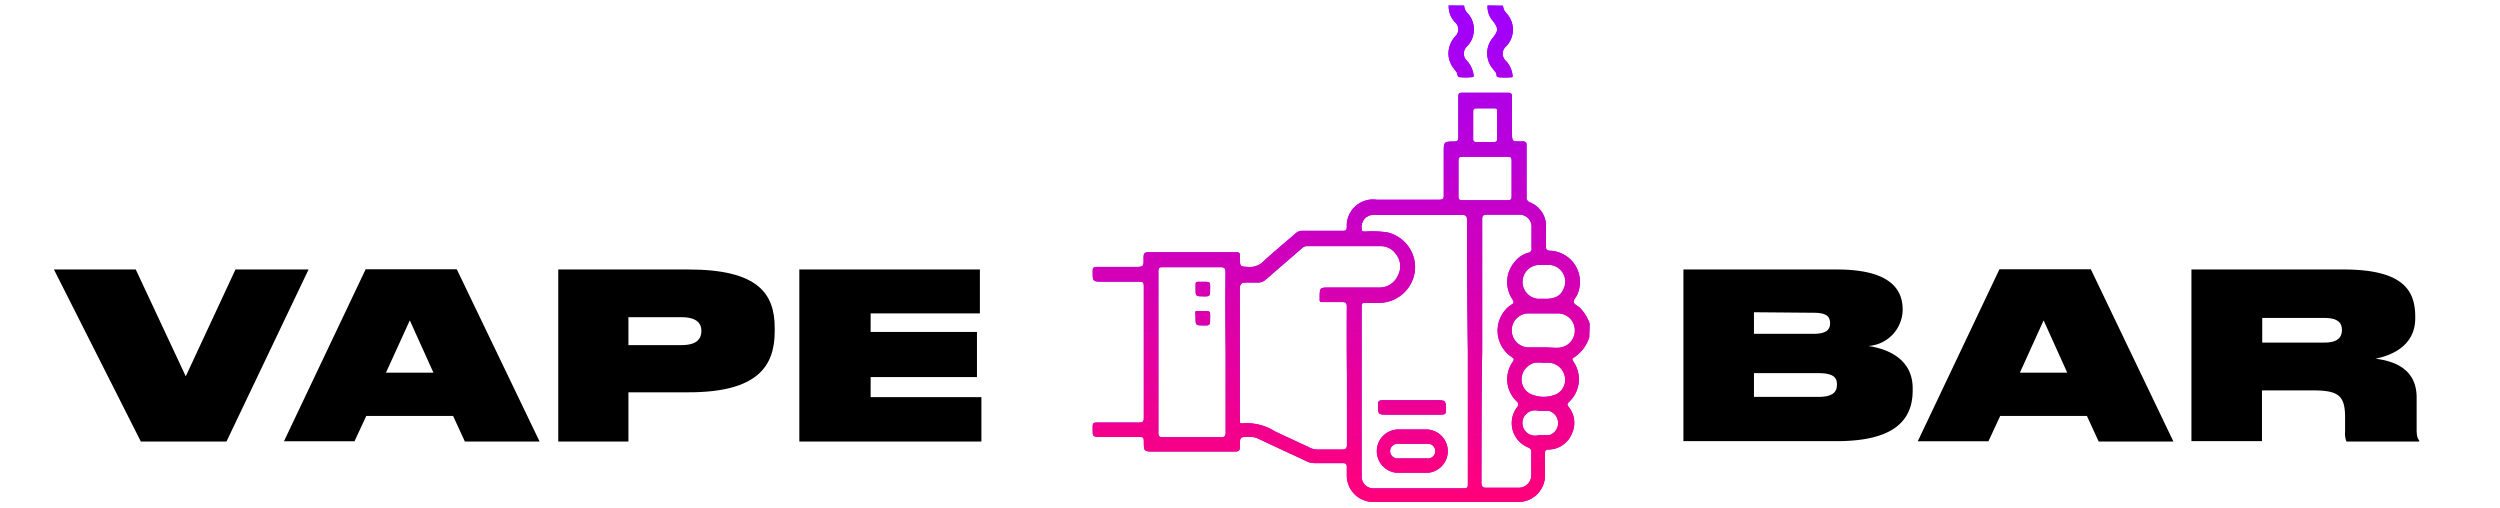 <svg id="Layer_1" data-name="Layer 1" xmlns="http://www.w3.org/2000/svg" xmlns:xlink="http://www.w3.org/1999/xlink" viewBox="0 0 197.04 40"><defs><style>.cls-1{fill:#9e00ff;}.cls-2{fill:url(#New_Gradient_Swatch);}</style><linearGradient id="New_Gradient_Swatch" x1="178.57" y1="46.97" x2="178.57" y2="7.84" gradientTransform="translate(-72.88 -7.4)" gradientUnits="userSpaceOnUse"><stop offset="0.01" stop-color="#ff007a"/><stop offset="1" stop-color="#9e00ff"/></linearGradient></defs><path d="M11.1,34.8,4.25,21.24H10.7l3.94,8.42,3.92-8.42h5.76L17.85,34.8Z"/><path d="M35.71,32.78H28.87l-.93,2H22.38l6.44-13.56H36L42.53,34.8H36.64ZM32.3,25.25l-1.88,4.12h3.74Z"/><path d="M49.53,30.92V34.8H44V21.24H54.26c5.48,0,6.8,1.89,6.8,4.61v.26c0,2.79-1.39,4.81-6.8,4.81Zm0-3.72h4.18c1.31,0,1.57-.57,1.57-1.13v0c0-.49-.26-1.07-1.57-1.07H49.53Z"/><path d="M77.23,21.24V24.7H68.62v1.46H77v3.56H68.62V31.3h8.73v3.5H63V21.24Z"/><path d="M132.68,21.24h12.09c3.88,0,5.19,1.33,5.19,3.15v.09a2.9,2.9,0,0,1-2.71,2.79c1.38.2,3.5.93,3.5,3.34v.16c0,2.41-1.54,4-6,4H132.68Zm5.56,3.37v1.7h4.68c1,0,1.32-.31,1.32-.82v0c0-.57-.31-.84-1.32-.84Zm0,4.8v1.87h5.1c1.26,0,1.44-.52,1.44-.94v-.06c0-.44-.18-.87-1.44-.87Z"/><path d="M164.48,32.78h-6.83l-.93,2h-5.57l6.44-13.56h7.2L171.3,34.8h-5.89Zm-3.41-7.53-1.87,4.12h3.73Z"/><path d="M190.47,31.34v2.5c0,.53.07.71.2.87v.09h-5.73a1.65,1.65,0,0,1-.11-.78V32.87c0-1.75-.6-2.1-2.55-2.1h-4v4h-5.56V21.24h12c4.89,0,5.64,1.82,5.64,3.75v.09c0,2.07-1.68,2.9-3.14,3.19C188.9,28.48,190.47,29.19,190.47,31.34ZM178.3,27h4.91c1.15,0,1.37-.51,1.37-1v0c0-.47-.22-.94-1.37-.94H178.3Z"/><path class="cls-1" d="M125.26,26.58A3,3,0,0,1,124,28.21c-.17.1,0,.2,0,.28a2.44,2.44,0,0,1-.35,3.2c-.16.16-.13.24,0,.4a2,2,0,0,1,.22,2.13,2,2,0,0,1-1.81,1.21c-.25,0-.29.1-.29.31,0,.54,0,1.07,0,1.61a2.1,2.1,0,0,1-2.21,2.21H108.3a2.08,2.08,0,0,1-2.15-2.14c0-.21,0-.41,0-.61s-.06-.31-.3-.31H103.6a1.34,1.34,0,0,1-.59-.13l-3.77-1.76a1.55,1.55,0,0,0-.76-.18c-.75,0-.77,0-.75.76,0,.33-.1.4-.41.4-2.11,0-4.23,0-6.34,0-.82,0-.83,0-.83-.83,0-.25-.07-.33-.32-.32-1,0-1.92,0-2.87,0s-.83,0-.84-.83c0-.26.09-.31.33-.31h3.33c.27,0,.37-.06.37-.36,0-3.46,0-6.93,0-10.39,0-.3-.1-.36-.37-.35H86.94c-.83,0-.82,0-.82-.85,0-.26.09-.31.33-.31h2.94c.74,0,.76,0,.74-.74,0-.35.1-.42.42-.42,2.23,0,4.46,0,6.69,0,.49,0,.49,0,.49.49,0,.66,0,.63.67.67a1.49,1.49,0,0,0,1.16-.42c.83-.77,1.7-1.48,2.55-2.22a.76.76,0,0,1,.55-.21h3.17c.19,0,.3,0,.32-.26a2.07,2.07,0,0,1,2.35-2.19h4.93c.29,0,.37-.08.36-.36,0-1.12,0-2.25,0-3.37,0-.84,0-.85.83-.86.26,0,.32-.08.32-.32,0-1.07,0-2.14,0-3.21,0-.24.06-.31.3-.31q1.81,0,3.63,0c.23,0,.3.08.3.31,0,.9,0,1.81,0,2.71s0,.82.81.81c.31,0,.35.11.34.38,0,1.32,0,2.65,0,4a.39.39,0,0,0,.26.43,2,2,0,0,1,1.27,1.95c0,.51,0,1,0,1.53,0,.26.08.32.32.33a2.46,2.46,0,0,1,2.14,3.47c-.09.21-.32.42-.28.59s.32.29.49.44a3.41,3.41,0,0,1,.77,1.24Zm-9.63-9.19c0-.33-.06-.46-.43-.45h-6.88a.93.93,0,0,0-1,1c0,.23,0,.31.29.31a7.85,7.85,0,0,1,1.75.07,2.82,2.82,0,0,1,2.16,3,2.86,2.86,0,0,1-2.74,2.55h-1.15c-.22,0-.31,0-.31.29q0,6.66,0,13.33a.93.93,0,0,0,1,1h7.07c.32,0,.3-.16.3-.38V27.67h0Q115.62,22.53,115.63,17.39Zm-9.48,6.78c0-.29-.08-.37-.37-.36-.5,0-1,0-1.52,0-.17,0-.27,0-.25-.23v-.08c0-.84,0-.84.82-.84,1.27,0,2.54,0,3.82,0a1.58,1.58,0,0,0,1.53-.95A1.54,1.54,0,0,0,110,20a1.44,1.44,0,0,0-1.18-.6H103a.55.55,0,0,0-.4.18L99.8,22a.91.91,0,0,1-.71.27c-.3,0-.59,0-.88,0s-.49.06-.49.46c0,3.2,0,6.4,0,9.59,0,.27,0,.54,0,.81s.07.26.25.23a4.23,4.23,0,0,1,2.52.64c.92.44,1.85.86,2.76,1.29a1.26,1.26,0,0,0,.63.14c.62,0,1.25,0,1.87,0,.31,0,.41-.07.41-.4,0-1.79,0-3.59,0-5.39h0C106.14,27.79,106.14,26,106.15,24.17Zm-9.56-2.71c0-.32-.09-.41-.41-.4q-2.25,0-4.5,0c-.27,0-.38,0-.38.34q0,6.36,0,12.72c0,.28.1.34.35.34,1.52,0,3,0,4.55,0,.31,0,.41-.07.4-.4,0-2.1,0-4.2,0-6.3h0C96.58,25.66,96.57,23.56,96.59,21.46ZM116.76,38c0,.35.09.46.44.44.8,0,1.6,0,2.41,0a1,1,0,0,0,1.08-1.07c0-.57,0-1.14,0-1.72a.36.36,0,0,0-.26-.39,2.07,2.07,0,0,1-.84-3.19c.12-.17.09-.25,0-.39a2.39,2.39,0,0,1-.34-3.19c.14-.23,0-.27-.13-.37a2.49,2.49,0,0,1-.55-3.6,2.08,2.08,0,0,1,.56-.51c.21-.13.2-.22.08-.41a2.43,2.43,0,0,1,.14-2.92,2.05,2.05,0,0,1,1.11-.76.3.3,0,0,0,.25-.36c0-.54,0-1.09,0-1.64a.94.94,0,0,0-1-1c-.84,0-1.68,0-2.52,0-.32,0-.37.11-.37.39,0,3.46,0,6.93,0,10.39h0C116.76,31.15,116.77,34.58,116.76,38Zm2.08-22.22c.23,0,.3-.07.3-.3,0-.94,0-1.88,0-2.83,0-.23-.08-.3-.31-.29h-3.58c-.24,0-.3.07-.3.3,0,.94,0,1.88,0,2.82,0,.25.09.3.31.3h3.59Zm3.93,11.63A1.35,1.35,0,0,0,124.12,26a1.33,1.33,0,0,0-1.36-1.3h-2.28A1.32,1.32,0,0,0,119.15,26a1.34,1.34,0,0,0,1.29,1.38c.41,0,.82,0,1.22,0S122.4,27.42,122.77,27.41ZM121,28.58a1.37,1.37,0,0,0-1.06,1.11,1.28,1.28,0,0,0,.73,1.38,2.52,2.52,0,0,0,2,0,1.27,1.27,0,0,0,.66-1.4,1.35,1.35,0,0,0-1.18-1.08,4.64,4.64,0,0,0-.53,0v0A4.7,4.7,0,0,0,121,28.58Zm2.31-6a1.32,1.32,0,0,0-1.16-1.7c-.3,0-.59,0-.88,0a1.34,1.34,0,0,0-.08,2.67c.15,0,.31,0,.46,0C122.59,23.59,123.08,23.3,123.29,22.62ZM118,8.81c0-.2,0-.28-.26-.27-.46,0-.91,0-1.37,0-.21,0-.26.07-.26.26,0,.72,0,1.43,0,2.14,0,.18.05.25.24.25h1.41c.18,0,.24-.07.24-.25,0-.37,0-.73,0-1.1h0C118,9.49,118,9.15,118,8.81Zm4.13,25.48a1,1,0,0,0-.06-1.91c-.27,0-.54,0-.8,0a1,1,0,1,0,0,1.92h.38A4.17,4.17,0,0,0,122.12,34.29Z"/><path class="cls-1" d="M117.24.43a1.72,1.72,0,0,0,.43,1.23c.43.56.43.76,0,1.31a1.88,1.88,0,0,0,0,2.46,2.78,2.78,0,0,0,.21.27c.11.11,0,.37.24.39a6,6,0,0,0,1,0c.15,0,.09-.17.08-.26a2,2,0,0,0-.48-1,.77.77,0,0,1,0-1.19,1.89,1.89,0,0,0,0-2.61.94.94,0,0,1-.26-.58Z"/><path class="cls-1" d="M114.18.43a1.79,1.79,0,0,0,.5,1.32.75.75,0,0,1,0,1.13,2.08,2.08,0,0,0-.52,1.32,1.88,1.88,0,0,0,.4,1.17c.08.1.15.21.23.3s.06.39.23.41a5,5,0,0,0,1,0c.19,0,.12-.16.11-.26a2.14,2.14,0,0,0-.48-1,.78.78,0,0,1,0-1.19,1.9,1.9,0,0,0,0-2.61.88.88,0,0,1-.25-.58Z"/><path class="cls-1" d="M112.47,33.85a1.71,1.71,0,0,1,.1,3.41c-.83,0-1.68,0-2.51,0a1.71,1.71,0,0,1,.08-3.41h2.33Zm0,2.28a.58.58,0,1,0,0-1.15h-2.25a.58.58,0,1,0,0,1.15h2.25Z"/><path class="cls-1" d="M111.3,32.68h2.33c.24,0,.33-.06.33-.32,0-.82,0-.82-.8-.82H109c-.29,0-.4.06-.39.37,0,.77,0,.77.75.77Z"/><path class="cls-1" d="M94.23,22.77c0,.59,0,.59.68.59.47,0,.47,0,.47-.73,0-.42,0-.43-.7-.42C94.16,22.22,94.24,22.14,94.23,22.77Z"/><path class="cls-1" d="M94.23,25.07c0,.58,0,.58.7.58.45,0,.45,0,.45-.71,0-.44,0-.44-.67-.43S94.24,24.42,94.23,25.07Z"/><path class="cls-2" d="M125.26,26.58A3,3,0,0,1,124,28.21c-.17.1,0,.2,0,.28a2.44,2.44,0,0,1-.35,3.2c-.16.16-.13.24,0,.4a2,2,0,0,1,.22,2.13,2,2,0,0,1-1.81,1.21c-.25,0-.29.1-.29.31,0,.54,0,1.07,0,1.61a2.1,2.1,0,0,1-2.21,2.21H108.3a2.08,2.08,0,0,1-2.15-2.14c0-.21,0-.41,0-.61s-.06-.31-.3-.31H103.6a1.34,1.34,0,0,1-.59-.13l-3.77-1.76a1.55,1.55,0,0,0-.76-.18c-.75,0-.77,0-.75.76,0,.33-.1.4-.41.4-2.11,0-4.23,0-6.34,0-.82,0-.83,0-.83-.83,0-.25-.07-.33-.32-.32-1,0-1.92,0-2.87,0s-.83,0-.84-.83c0-.26.09-.31.33-.31h3.33c.27,0,.37-.06.37-.36,0-3.46,0-6.93,0-10.39,0-.3-.1-.36-.37-.35H86.94c-.83,0-.82,0-.82-.85,0-.26.09-.31.33-.31h2.94c.74,0,.76,0,.74-.74,0-.35.1-.42.42-.42,2.23,0,4.46,0,6.69,0,.49,0,.49,0,.49.49,0,.66,0,.63.67.67a1.49,1.49,0,0,0,1.16-.42c.83-.77,1.7-1.48,2.55-2.22a.76.76,0,0,1,.55-.21h3.17c.19,0,.3,0,.32-.26a2.07,2.07,0,0,1,2.35-2.19h4.93c.29,0,.37-.08.36-.36,0-1.12,0-2.25,0-3.37,0-.84,0-.85.83-.86.26,0,.32-.08.32-.32,0-1.07,0-2.14,0-3.21,0-.24.06-.31.3-.31q1.81,0,3.63,0c.23,0,.3.08.3.31,0,.9,0,1.81,0,2.71s0,.82.81.81c.31,0,.35.11.34.38,0,1.32,0,2.65,0,4a.39.39,0,0,0,.26.43,2,2,0,0,1,1.27,1.95c0,.51,0,1,0,1.53,0,.26.08.32.32.33a2.46,2.46,0,0,1,2.14,3.47c-.09.21-.32.42-.28.59s.32.29.49.44a3.41,3.41,0,0,1,.77,1.24Zm-9.63-9.19c0-.33-.06-.46-.43-.45h-6.88a.93.93,0,0,0-1,1c0,.23,0,.31.29.31a7.85,7.85,0,0,1,1.75.07,2.82,2.82,0,0,1,2.16,3,2.86,2.86,0,0,1-2.74,2.55h-1.15c-.22,0-.31,0-.31.29q0,6.66,0,13.33a.93.93,0,0,0,1,1h7.07c.32,0,.3-.16.3-.38V27.67h0Q115.62,22.53,115.63,17.39Zm-9.48,6.78c0-.29-.08-.37-.37-.36-.5,0-1,0-1.52,0-.17,0-.27,0-.25-.23v-.08c0-.84,0-.84.82-.84,1.27,0,2.54,0,3.82,0a1.58,1.58,0,0,0,1.53-.95A1.54,1.54,0,0,0,110,20a1.44,1.44,0,0,0-1.18-.6H103a.55.55,0,0,0-.4.18L99.8,22a.91.91,0,0,1-.71.27c-.3,0-.59,0-.88,0s-.49.06-.49.46c0,3.2,0,6.4,0,9.59,0,.27,0,.54,0,.81s.07.26.25.23a4.23,4.23,0,0,1,2.52.64c.92.44,1.85.86,2.76,1.29a1.26,1.26,0,0,0,.63.14c.62,0,1.25,0,1.87,0,.31,0,.41-.07.41-.4,0-1.79,0-3.59,0-5.39h0C106.14,27.79,106.14,26,106.15,24.17Zm-9.56-2.71c0-.32-.09-.41-.41-.4q-2.25,0-4.5,0c-.27,0-.38,0-.38.34q0,6.36,0,12.72c0,.28.1.34.35.34,1.52,0,3,0,4.55,0,.31,0,.41-.07.4-.4,0-2.1,0-4.2,0-6.3h0C96.58,25.66,96.57,23.56,96.59,21.46ZM116.76,38c0,.35.09.46.44.44.8,0,1.6,0,2.41,0a1,1,0,0,0,1.08-1.07c0-.57,0-1.14,0-1.72a.36.36,0,0,0-.26-.39,2.07,2.07,0,0,1-.84-3.19c.12-.17.09-.25,0-.39a2.39,2.39,0,0,1-.34-3.19c.14-.23,0-.27-.13-.37a2.49,2.49,0,0,1-.55-3.6,2.08,2.08,0,0,1,.56-.51c.21-.13.2-.22.08-.41a2.43,2.43,0,0,1,.14-2.92,2.05,2.05,0,0,1,1.11-.76.3.3,0,0,0,.25-.36c0-.54,0-1.09,0-1.64a.94.94,0,0,0-1-1c-.84,0-1.68,0-2.52,0-.32,0-.37.11-.37.39,0,3.46,0,6.93,0,10.39h0C116.76,31.15,116.77,34.58,116.76,38Zm2.08-22.22c.23,0,.3-.07.3-.3,0-.94,0-1.88,0-2.83,0-.23-.08-.3-.31-.29h-3.58c-.24,0-.3.07-.3.3,0,.94,0,1.88,0,2.82,0,.25.09.3.31.3h3.59Zm3.93,11.63A1.35,1.35,0,0,0,124.12,26a1.33,1.33,0,0,0-1.36-1.3h-2.28A1.32,1.32,0,0,0,119.15,26a1.34,1.34,0,0,0,1.29,1.38c.41,0,.82,0,1.22,0S122.4,27.42,122.77,27.41ZM121,28.58a1.37,1.37,0,0,0-1.06,1.11,1.28,1.28,0,0,0,.73,1.38,2.52,2.52,0,0,0,2,0,1.27,1.27,0,0,0,.66-1.4,1.35,1.35,0,0,0-1.18-1.08,4.64,4.64,0,0,0-.53,0v0A4.7,4.7,0,0,0,121,28.58Zm2.31-6a1.32,1.32,0,0,0-1.16-1.7c-.3,0-.59,0-.88,0a1.34,1.34,0,0,0-.08,2.67c.15,0,.31,0,.46,0C122.59,23.59,123.08,23.3,123.29,22.62ZM118,8.81c0-.2,0-.28-.26-.27-.46,0-.91,0-1.37,0-.21,0-.26.07-.26.26,0,.72,0,1.43,0,2.14,0,.18.05.25.24.25h1.41c.18,0,.24-.07.24-.25,0-.37,0-.73,0-1.1h0C118,9.49,118,9.15,118,8.81Zm4.13,25.48a1,1,0,0,0-.06-1.91c-.27,0-.54,0-.8,0a1,1,0,1,0,0,1.92h.38A4.17,4.17,0,0,0,122.12,34.29Z"/><path class="cls-2" d="M117.24.43a1.72,1.72,0,0,0,.43,1.23c.43.56.43.76,0,1.31a1.88,1.88,0,0,0,0,2.46,2.78,2.78,0,0,0,.21.27c.11.11,0,.37.24.39a6,6,0,0,0,1,0c.15,0,.09-.17.08-.26a2,2,0,0,0-.48-1,.77.77,0,0,1,0-1.19,1.89,1.89,0,0,0,0-2.61.94.94,0,0,1-.26-.58Z"/><path class="cls-2" d="M114.18.43a1.79,1.79,0,0,0,.5,1.32.75.75,0,0,1,0,1.13,2.08,2.08,0,0,0-.52,1.32,1.88,1.88,0,0,0,.4,1.17c.08.1.15.21.23.3s.06.39.23.41a5,5,0,0,0,1,0c.19,0,.12-.16.11-.26a2.14,2.14,0,0,0-.48-1,.78.78,0,0,1,0-1.19,1.9,1.9,0,0,0,0-2.61.88.88,0,0,1-.25-.58Z"/><path class="cls-2" d="M112.47,33.85a1.71,1.71,0,0,1,.1,3.41c-.83,0-1.68,0-2.51,0a1.71,1.71,0,0,1,.08-3.41h2.33Zm0,2.28a.58.58,0,1,0,0-1.15h-2.25a.58.58,0,1,0,0,1.15h2.25Z"/><path class="cls-2" d="M111.3,32.68h2.33c.24,0,.33-.06.33-.32,0-.82,0-.82-.8-.82H109c-.29,0-.4.06-.39.37,0,.77,0,.77.75.77Z"/><path class="cls-2" d="M94.23,22.77c0,.59,0,.59.68.59.47,0,.47,0,.47-.73,0-.42,0-.43-.7-.42C94.16,22.22,94.24,22.14,94.23,22.77Z"/><path class="cls-2" d="M94.23,25.07c0,.58,0,.58.7.58.45,0,.45,0,.45-.71,0-.44,0-.44-.67-.43S94.24,24.42,94.23,25.07Z"/></svg>